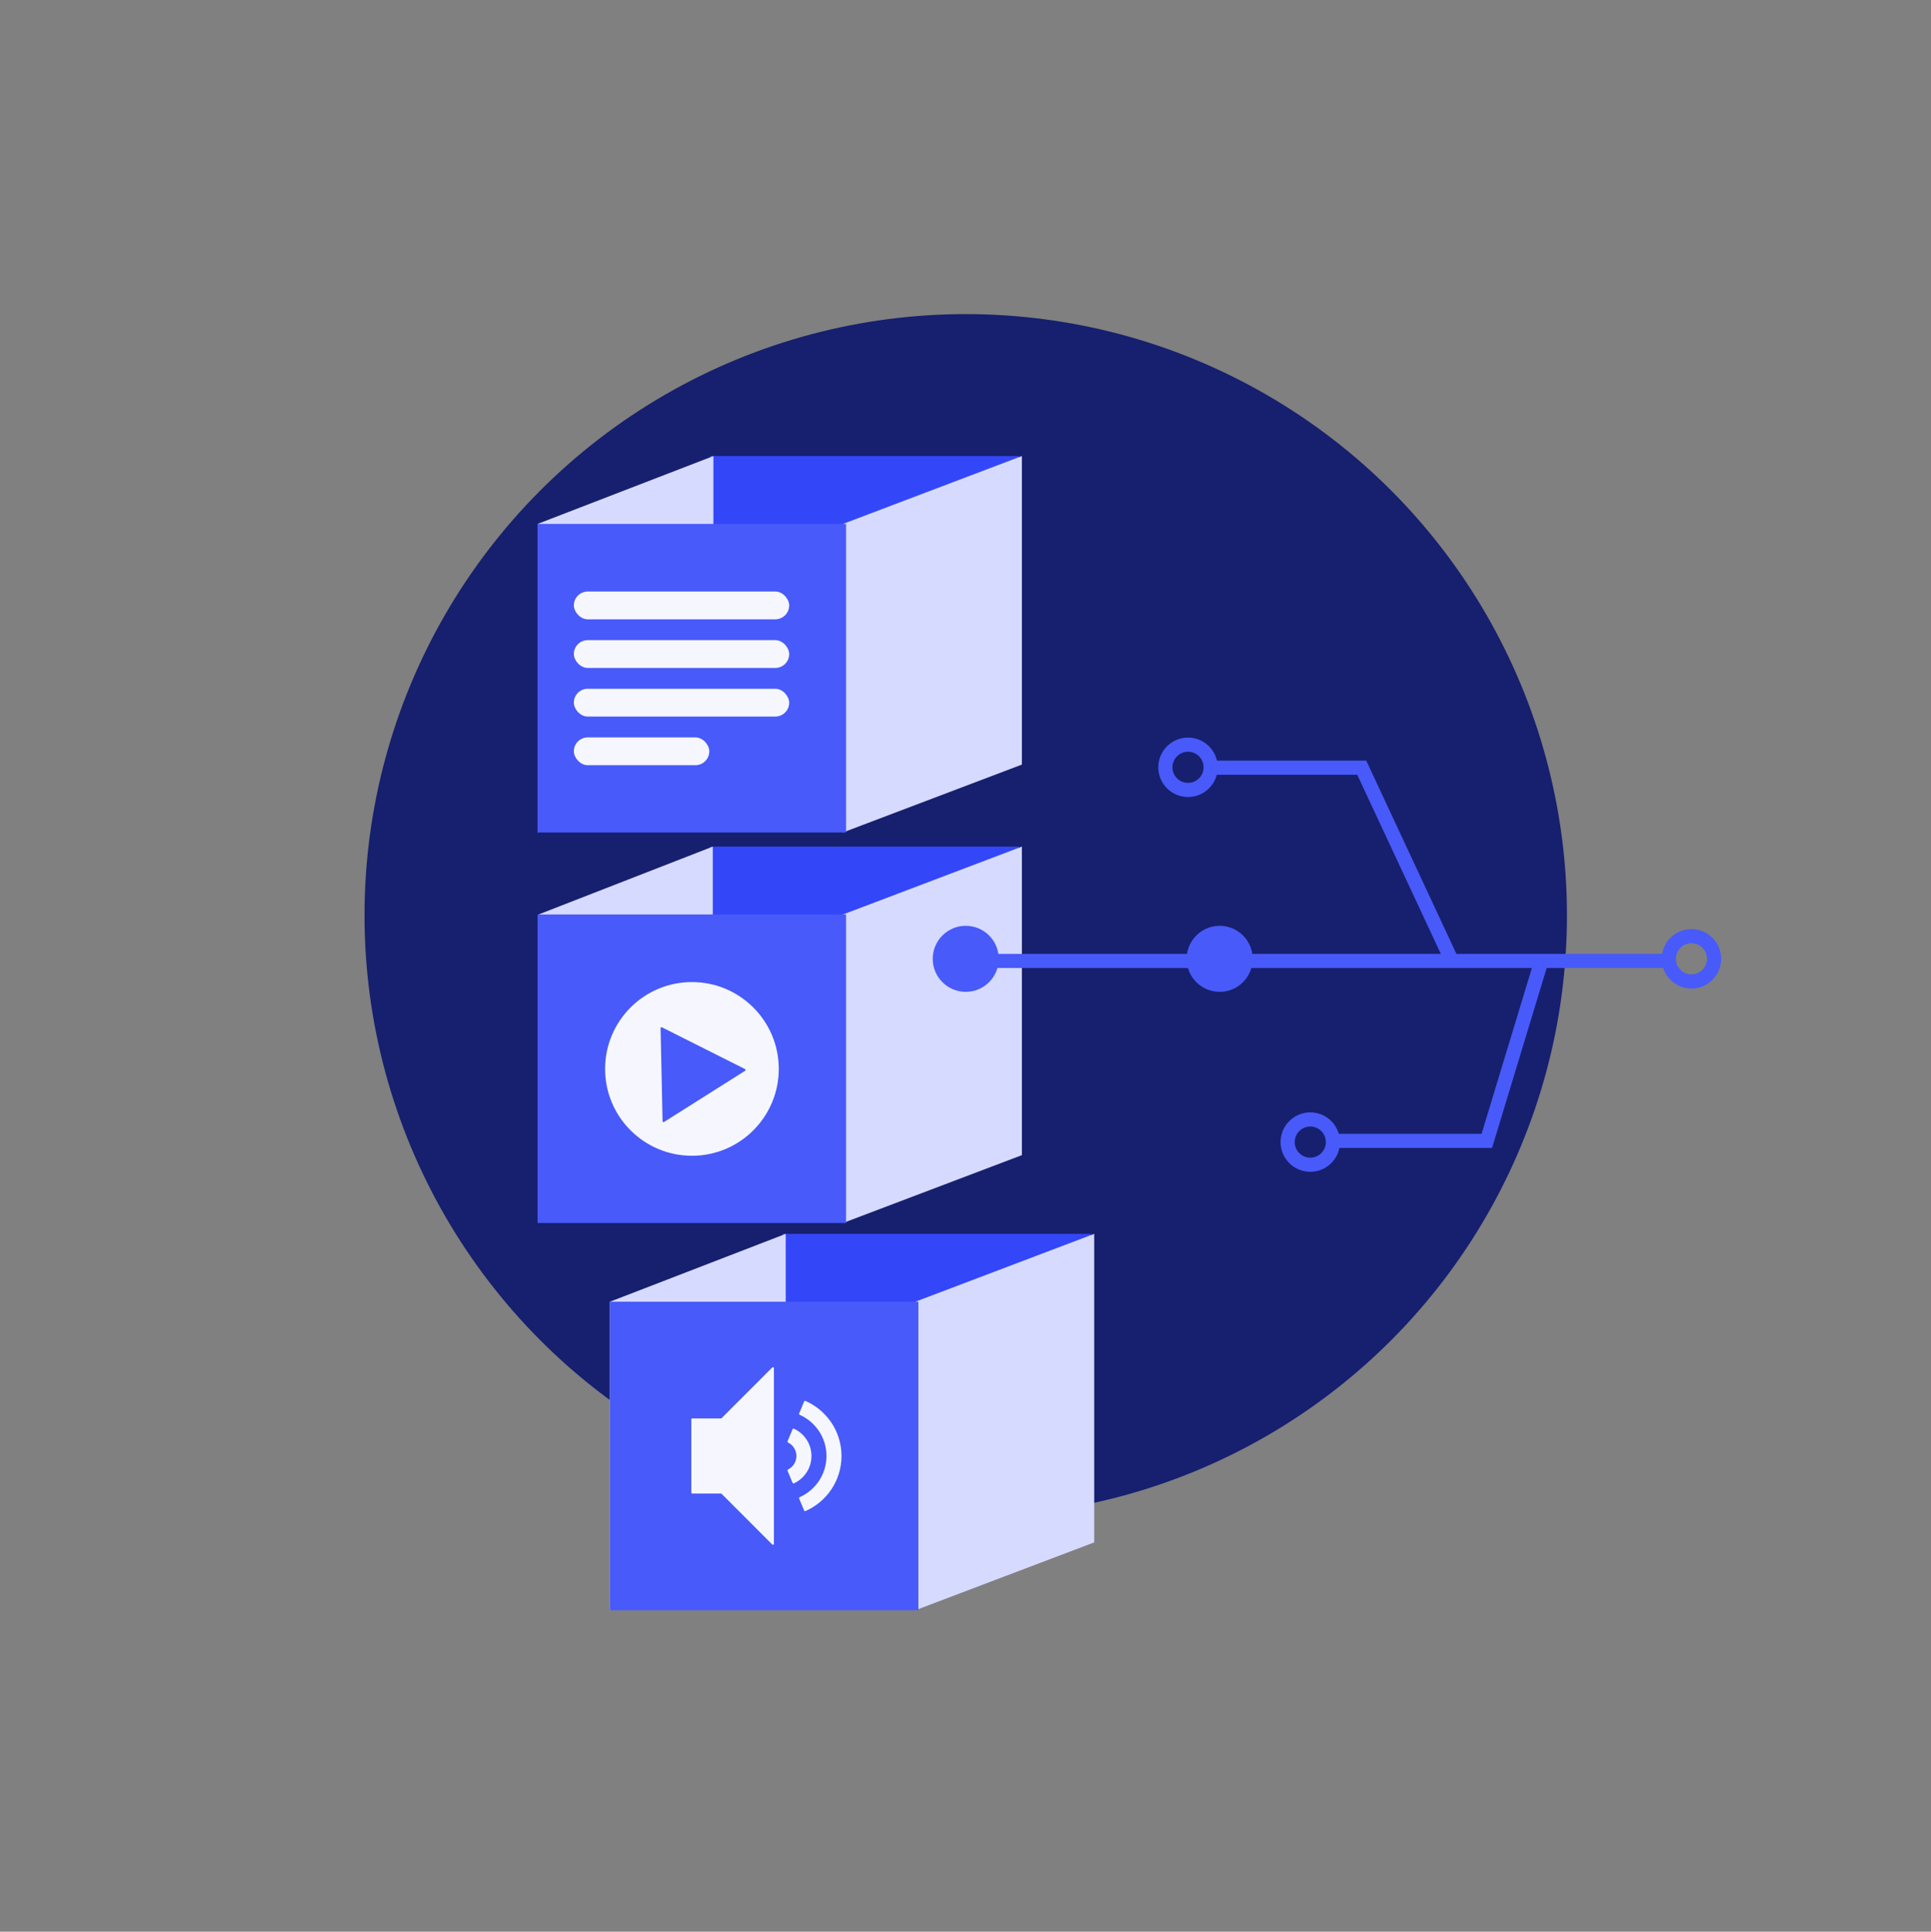 <?xml version="1.0" encoding="UTF-8"?>
<svg xmlns="http://www.w3.org/2000/svg" width="4095" height="4096" viewBox="0 0 4095 4096" fill="none">
  <rect x="0" y="0" width="4095" height="4096" fill="#808080" stroke="none"/>
  <circle cx="2048" cy="1941" r="1275" fill="#17206E"></circle>
  <rect x="1506.36" y="1795.15" width="654.219" height="654.219" fill="#3347F9"></rect>
  <path d="M1787.66 1939.08L2167.11 1795.15V2449.37L1787.66 2593.29V1939.08Z" fill="#D6DAFE"></path>
  <path d="M1143.28 1938.6L1511.56 1795.15V2437.41L1143.28 2590.64V1938.6Z" fill="#D6DAFE"></path>
  <rect x="1140" y="1939.08" width="654.219" height="654.219" fill="#485AF9"></rect>
  <circle cx="1467.37" cy="2266.55" r="184.142" fill="#F6F7FE"></circle>
  <path d="M1400.85 2180.14C1400.82 2178.63 1402.4 2177.63 1403.75 2178.31L1580.1 2266.92C1581.49 2267.62 1581.58 2269.57 1580.27 2270.4L1408.16 2379.1C1406.85 2379.93 1405.13 2379.01 1405.09 2377.45L1400.85 2180.14Z" fill="#485AF9"></path>
  <rect x="1506.36" y="967" width="654.219" height="654.219" fill="#3347F9"></rect>
  <path d="M1787.66 1110.93L2167.11 967V1621.22L1787.66 1765.15V1110.93Z" fill="#D6DAFE"></path>
  <path d="M1140 1110.93L1512.9 967V1611.41L1140 1765.15V1110.93Z" fill="#D6DAFE"></path>
  <rect x="1140" y="1110.93" width="654.219" height="654.219" fill="#485AF9"></rect>
  <rect x="1216.94" y="1254.26" width="456.672" height="58.925" rx="29.463" fill="#F6F7FE"></rect>
  <rect x="1216.94" y="1357.38" width="456.672" height="58.925" rx="29.463" fill="#F6F7FE"></rect>
  <rect x="1216.94" y="1460.5" width="456.672" height="58.925" rx="29.463" fill="#F6F7FE"></rect>
  <rect x="1216.94" y="1563.62" width="287.261" height="58.925" rx="29.463" fill="#F6F7FE"></rect>
  <rect x="1659.69" y="2616.29" width="654.219" height="654.219" fill="#3347F9"></rect>
  <path d="M1941 2760.22L2320.45 2616.29V3270.51L1941 3414.44V2760.22Z" fill="#D6DAFE"></path>
  <path d="M1293.34 2760.22L1666.24 2616.29V3260.7L1293.34 3414.44V2760.22Z" fill="#D6DAFE"></path>
  <rect x="1293.34" y="2760.22" width="654.219" height="654.219" fill="#485AF9"></rect>
  <path d="M1720.84 3087.31C1720.84 3061.52 1705.49 3039.33 1683.48 3029.35C1682.47 3028.9 1681.3 3029.38 1680.87 3030.4L1670.17 3056.13C1669.74 3057.15 1670.23 3058.31 1671.22 3058.8C1681.74 3063.98 1688.96 3074.81 1688.96 3087.39C1688.96 3099.9 1681.73 3110.74 1671.21 3115.97C1670.22 3116.46 1669.74 3117.63 1670.16 3118.64L1680.87 3144.36C1681.29 3145.39 1682.47 3145.87 1683.48 3145.41C1705.5 3135.29 1720.84 3113.11 1720.84 3087.31ZM1707.97 2970.51C1706.96 2970.07 1705.78 2970.55 1705.36 2971.57L1694.65 2997.3C1694.23 2998.32 1694.71 2999.49 1695.72 2999.93C1729.31 3014.77 1752.72 3048.3 1752.72 3087.31C1752.72 3126.4 1729.31 3159.86 1695.72 3174.7C1694.71 3175.14 1694.23 3176.31 1694.65 3177.33L1705.36 3203.05C1705.78 3204.07 1706.96 3204.56 1707.97 3204.12C1753.05 3184.5 1784.52 3139.61 1784.52 3087.31C1784.52 3035.02 1753.05 2990.13 1707.97 2970.51ZM1468.03 3007.65C1466.92 3007.65 1466.03 3008.55 1466.03 3009.65V3164.9C1466.03 3166 1466.92 3166.9 1468.03 3166.9H1528.88C1529.41 3166.9 1529.92 3167.11 1530.3 3167.49L1637.76 3275.02C1639.02 3276.28 1641.18 3275.39 1641.18 3273.61V2901.02C1641.18 2899.24 1639.02 2898.34 1637.76 2899.6L1530.3 3007.07C1529.92 3007.44 1529.41 3007.65 1528.88 3007.65H1468.03Z" fill="#F6F7FE"></path>
  <line x1="3268.9" y1="2037.47" x2="3149.88" y2="2429.56" stroke="#485AF9" stroke-width="30"></line>
  <line x1="3079.92" y1="2039.45" x2="2883.87" y2="1619.35" stroke="#485AF9" stroke-width="30"></line>
  <line x1="3552.25" y1="2037.61" x2="2091.61" y2="2037.61" stroke="#485AF9" stroke-width="30"></line>
  <circle cx="2048.02" cy="2033.11" r="70.016" transform="rotate(-90 2048.02 2033.11)" fill="#485AF9"></circle>
  <line x1="2897.47" y1="1627.82" x2="2561.31" y2="1627.82" stroke="#485AF9" stroke-width="30"></line>
  <circle cx="2519.38" cy="1627.01" r="48.015" transform="rotate(-90 2519.38 1627.01)" stroke="#485AF9" stroke-width="30"></circle>
  <line x1="3163.76" y1="2419.1" x2="2827.6" y2="2419.1" stroke="#485AF9" stroke-width="30"></line>
  <circle cx="2778.67" cy="2421.7" r="48.015" transform="rotate(-90 2778.67 2421.7)" stroke="#485AF9" stroke-width="30"></circle>
  <circle cx="3586.99" cy="2033.11" r="48.015" transform="rotate(-90 3586.99 2033.11)" stroke="#485AF9" stroke-width="30"></circle>
  <circle cx="2586.49" cy="2033.11" r="70.016" transform="rotate(-90 2586.49 2033.11)" fill="#485AF9"></circle>
</svg>

